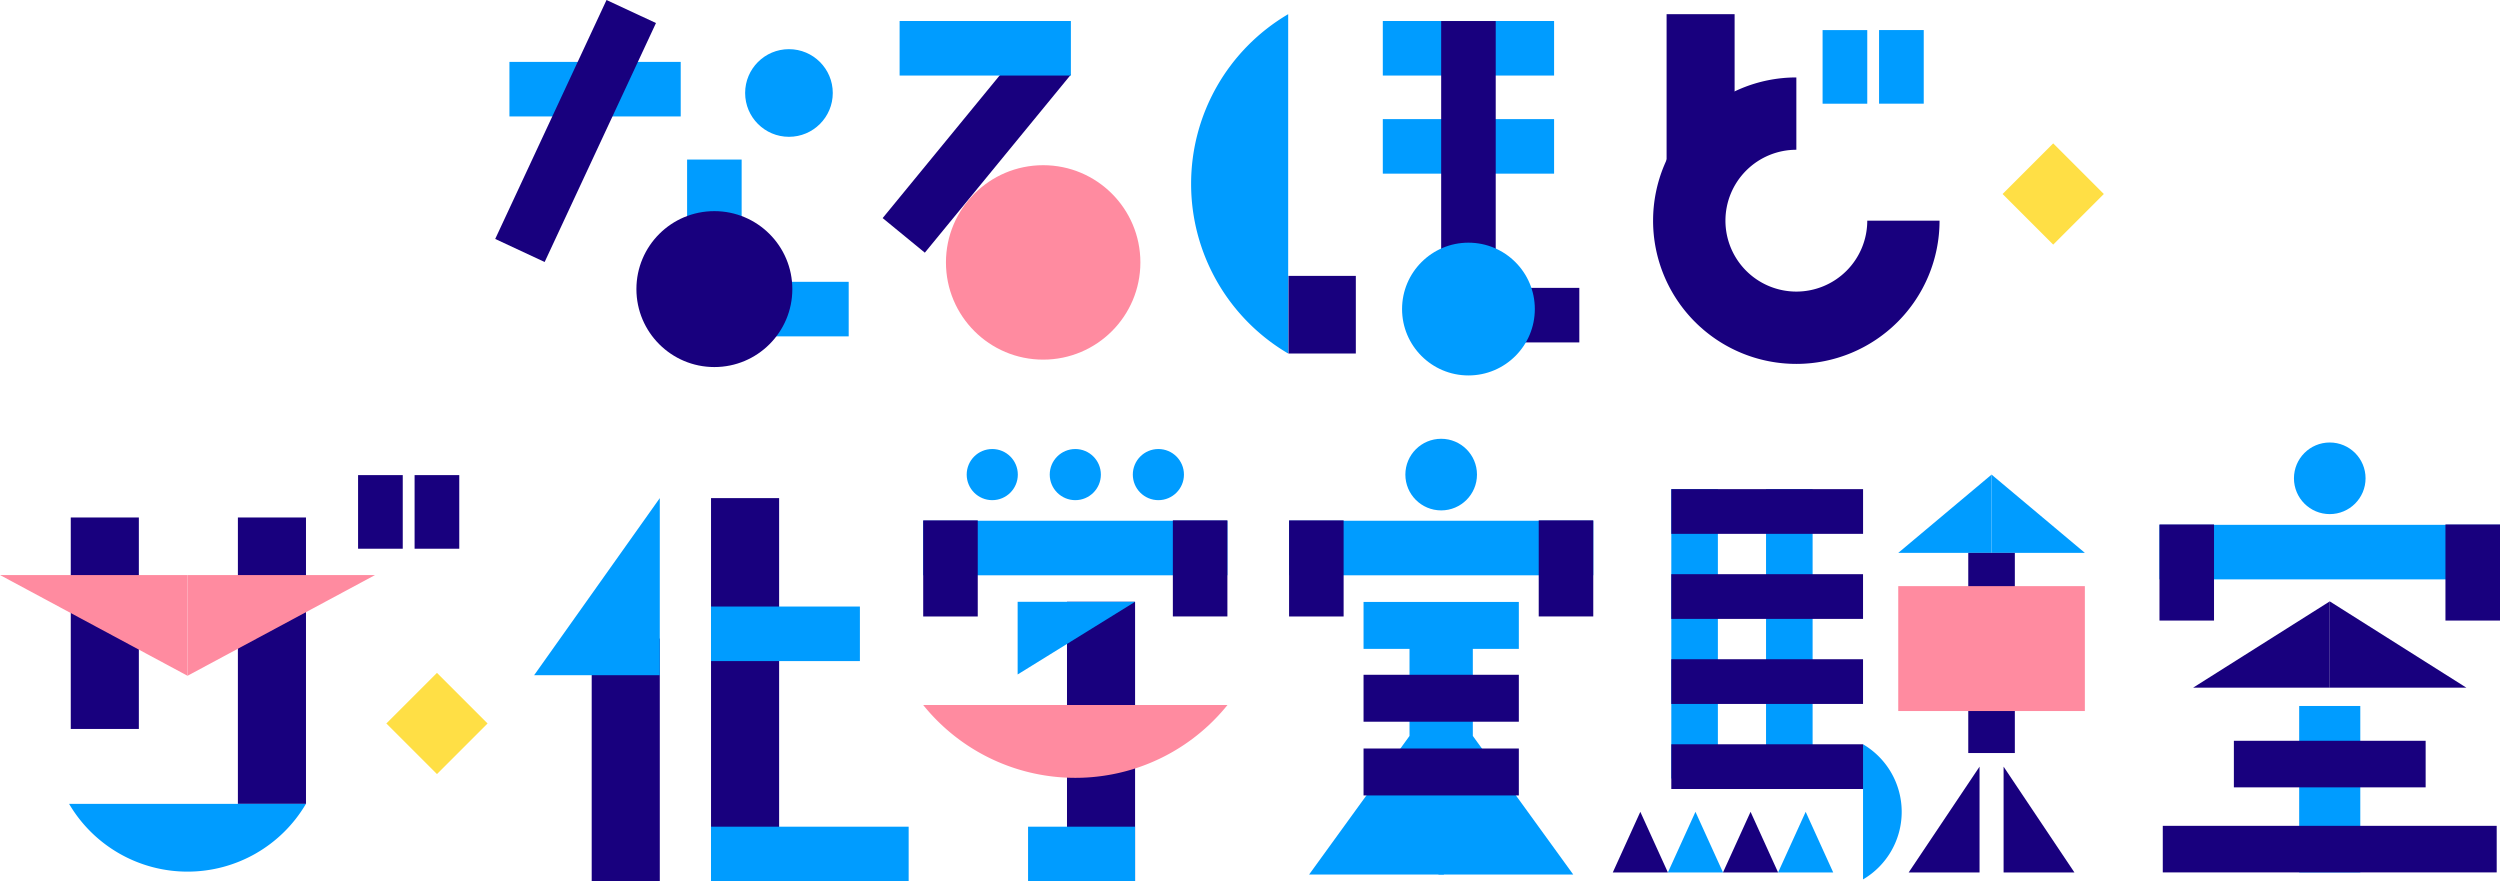 <svg xmlns="http://www.w3.org/2000/svg" viewBox="0 0 673.74 237.48"><defs><style>.cls-1{fill:#18007e;}.cls-2{fill:#009cff;}.cls-3{fill:#ff8ba0;}.cls-4{fill:#ffdf45;}</style></defs><g id="レイヤー_2" data-name="レイヤー 2"><g id="レイヤー_1-2" data-name="レイヤー 1"><rect class="cls-1" x="232.21" y="32.1" width="62.06" height="14.7" transform="translate(460.68 -139.07) rotate(129.36)"/><rect class="cls-2" x="137.29" y="16.68" width="46.16" height="14.7"/><rect class="cls-2" x="242.44" y="5.66" width="46.16" height="14.7"/><rect class="cls-2" x="372.66" y="5.66" width="46.16" height="14.7"/><rect class="cls-2" x="372.66" y="32.1" width="46.16" height="14.7"/><rect class="cls-2" x="176.04" y="52.13" width="32.96" height="14.7" transform="translate(252 -133.04) rotate(90)"/><rect class="cls-1" x="356.17" y="37.89" width="79.15" height="14.7" transform="translate(440.98 -350.5) rotate(90)"/><rect class="cls-1" x="437.06" y="15.9" width="42.49" height="18.33" transform="translate(483.37 -433.24) rotate(90)"/><rect class="cls-2" x="198.84" y="75.94" width="29.88" height="14.7" transform="translate(427.56 166.59) rotate(180)"/><rect class="cls-1" x="395.74" y="77.59" width="29.88" height="14.7" transform="translate(821.36 169.87) rotate(180)"/><rect class="cls-1" x="347.22" y="74.35" width="18.17" height="20.92" transform="translate(712.61 169.62) rotate(180)"/><rect class="cls-1" x="119.59" y="27.95" width="71.04" height="14.7" transform="translate(252.62 -90.39) rotate(114.98)"/><circle class="cls-2" cx="212.62" cy="25.06" r="11.81"/><circle class="cls-1" cx="192.52" cy="77.91" r="21.01"/><circle class="cls-2" cx="395.74" cy="83.29" r="17.89"/><circle class="cls-3" cx="281.13" cy="70.72" r="26.2"/><path class="cls-2" d="M321,49.54a53,53,0,0,0,26.16,45.73V3.82A53,53,0,0,0,321,49.54Z"/><rect class="cls-2" x="487.28" y="12" width="19.84" height="12.04" transform="translate(515.22 -479.17) rotate(90)"/><rect class="cls-2" x="502.5" y="12" width="19.84" height="12.04" transform="translate(530.44 -494.4) rotate(90)"/><rect class="cls-4" x="543.68" y="42.64" width="19.29" height="19.29" transform="translate(199.04 -375.95) rotate(45)"/><rect class="cls-1" x="-0.25" y="158.78" width="56.99" height="18.35" transform="translate(196.2 139.71) rotate(90)"/><rect class="cls-1" x="135.94" y="195.61" width="65.4" height="18.35" transform="translate(373.42 36.15) rotate(90)"/><rect class="cls-1" x="149.17" y="176.68" width="103.24" height="18.35" transform="translate(386.65 -14.93) rotate(90)"/><rect class="cls-1" x="259.07" y="190.65" width="75.31" height="18.35" transform="translate(496.55 -96.89) rotate(90)"/><rect class="cls-2" x="347.4" y="140.34" width="81.98" height="14.7"/><rect class="cls-2" x="367.47" y="162.22" width="41.85" height="12.65"/><rect class="cls-2" x="191.61" y="222.79" width="53.27" height="14.7"/><rect class="cls-2" x="277.06" y="222.79" width="28.83" height="14.7"/><rect class="cls-2" x="191.61" y="163.46" width="40.13" height="14.7"/><rect class="cls-1" x="34.69" y="168.87" width="77.18" height="18.35" transform="translate(251.33 104.77) rotate(90)"/><rect class="cls-1" x="341.8" y="145.84" width="25.9" height="14.7" transform="translate(507.94 -201.56) rotate(90)"/><rect class="cls-1" x="409.08" y="145.84" width="25.9" height="14.7" transform="translate(575.22 -268.85) rotate(90)"/><path class="cls-2" d="M512.5,218.78a21.12,21.12,0,0,0-10.42-18.2V237A21.1,21.1,0,0,0,512.5,218.78Z"/><path class="cls-2" d="M50.54,234.9a37,37,0,0,0,31.91-18.26H18.62A37,37,0,0,0,50.54,234.9Z"/><rect class="cls-1" x="92.61" y="131.94" width="19.84" height="12.04" transform="translate(240.48 35.43) rotate(90)"/><rect class="cls-1" x="107.84" y="131.94" width="19.84" height="12.04" transform="translate(255.71 20.2) rotate(90)"/><circle class="cls-2" cx="388.39" cy="127.9" r="9.65"/><rect class="cls-2" x="248.8" y="140.34" width="81.98" height="14.7"/><rect class="cls-1" x="243.2" y="145.84" width="25.9" height="14.7" transform="translate(409.34 -102.96) rotate(90)"/><rect class="cls-1" x="310.48" y="145.84" width="25.9" height="14.7" transform="translate(476.62 -170.25) rotate(90)"/><circle class="cls-2" cx="267.41" cy="127.9" r="6.89"/><circle class="cls-2" cx="289.79" cy="127.9" r="6.89"/><circle class="cls-2" cx="312.18" cy="127.9" r="6.89"/><polygon class="cls-3" points="50.54 182.12 50.54 154.97 0 154.97 50.54 182.12"/><polygon class="cls-3" points="50.54 182.12 50.54 154.97 101.08 154.97 50.54 182.12"/><polygon class="cls-2" points="536.72 127.9 536.72 149 561.87 149 536.72 127.9"/><polygon class="cls-2" points="536.72 127.9 536.72 149 511.57 149 536.72 127.9"/><rect class="cls-2" x="450.41" y="131.82" width="12.55" height="77.99"/><rect class="cls-2" x="475.94" y="131.82" width="12.55" height="77.99"/><rect class="cls-1" x="530.44" y="149" width="12.55" height="53.94"/><rect class="cls-2" x="581.97" y="141.44" width="91.77" height="14.7"/><rect class="cls-1" x="576.37" y="146.94" width="25.9" height="14.7" transform="translate(743.61 -435.03) rotate(90)"/><rect class="cls-1" x="653.44" y="146.94" width="25.9" height="14.7" transform="translate(820.68 -512.1) rotate(90)"/><circle class="cls-2" cx="627.86" cy="128.9" r="9.65"/><polygon class="cls-1" points="627.86 162.07 627.86 185.32 664.67 185.32 627.86 162.07"/><polygon class="cls-1" points="627.86 162.07 627.86 185.32 591.04 185.32 627.86 162.07"/><rect class="cls-2" x="619.62" y="190.26" width="16.47" height="44.85"/><rect class="cls-1" x="621.58" y="180.08" width="12.55" height="51.68" transform="translate(833.78 -421.94) rotate(90)"/><rect class="cls-1" x="621.58" y="183.85" width="12.55" height="89.99" transform="translate(856.7 -399.02) rotate(90)"/><rect class="cls-1" x="470.22" y="112" width="12.05" height="51.68" transform="translate(614.09 -338.4) rotate(90)"/><rect class="cls-1" x="470.22" y="134.93" width="12.05" height="51.68" transform="translate(637.01 -315.48) rotate(90)"/><rect class="cls-1" x="470.22" y="157.85" width="12.05" height="51.68" transform="translate(659.93 -292.56) rotate(90)"/><rect class="cls-1" x="470.22" y="180.77" width="12.05" height="51.68" transform="translate(682.86 -269.64) rotate(90)"/><polygon class="cls-1" points="442.06 218.78 434.64 235.12 442.06 235.12 449.49 235.12 442.06 218.78"/><polygon class="cls-2" points="456.92 218.78 449.49 235.12 456.92 235.12 464.34 235.12 456.92 218.78"/><polygon class="cls-1" points="471.77 218.78 464.34 235.12 471.77 235.12 479.19 235.12 471.77 218.78"/><polygon class="cls-2" points="486.62 218.78 479.19 235.12 486.62 235.12 494.04 235.12 486.62 218.78"/><rect class="cls-3" x="511.57" y="157.96" width="50.29" height="33.66"/><polygon class="cls-1" points="533.48 206.61 533.48 235.12 514.38 235.12 533.48 206.61"/><polygon class="cls-1" points="539.96 206.61 539.96 235.12 559.05 235.12 539.96 206.61"/><rect class="cls-4" x="108.11" y="185.33" width="19.29" height="19.29" transform="translate(172.36 -26.16) rotate(45)"/><path class="cls-1" d="M503.22,59.47a19.11,19.11,0,1,1-19.11-19.11V20.87a38.6,38.6,0,1,0,38.59,38.6Z"/><polygon class="cls-2" points="177.81 134.24 177.81 181.97 143.94 181.97 177.81 134.24"/><polygon class="cls-2" points="305.9 162.18 274.25 162.18 274.25 181.77 305.9 162.18"/><path class="cls-3" d="M248.8,190a52.64,52.64,0,0,0,82,0Z"/><polygon class="cls-2" points="389.12 171.27 389.12 235.68 352.8 235.68 379.86 198.33 379.86 171.02 389.12 171.27"/><polygon class="cls-2" points="387.66 171.27 387.66 235.68 423.98 235.68 396.92 198.33 396.92 171.02 387.66 171.27"/><rect class="cls-1" x="367.47" y="181.85" width="41.85" height="12.65"/><rect class="cls-1" x="367.47" y="201.72" width="41.85" height="12.65"/></g></g></svg>